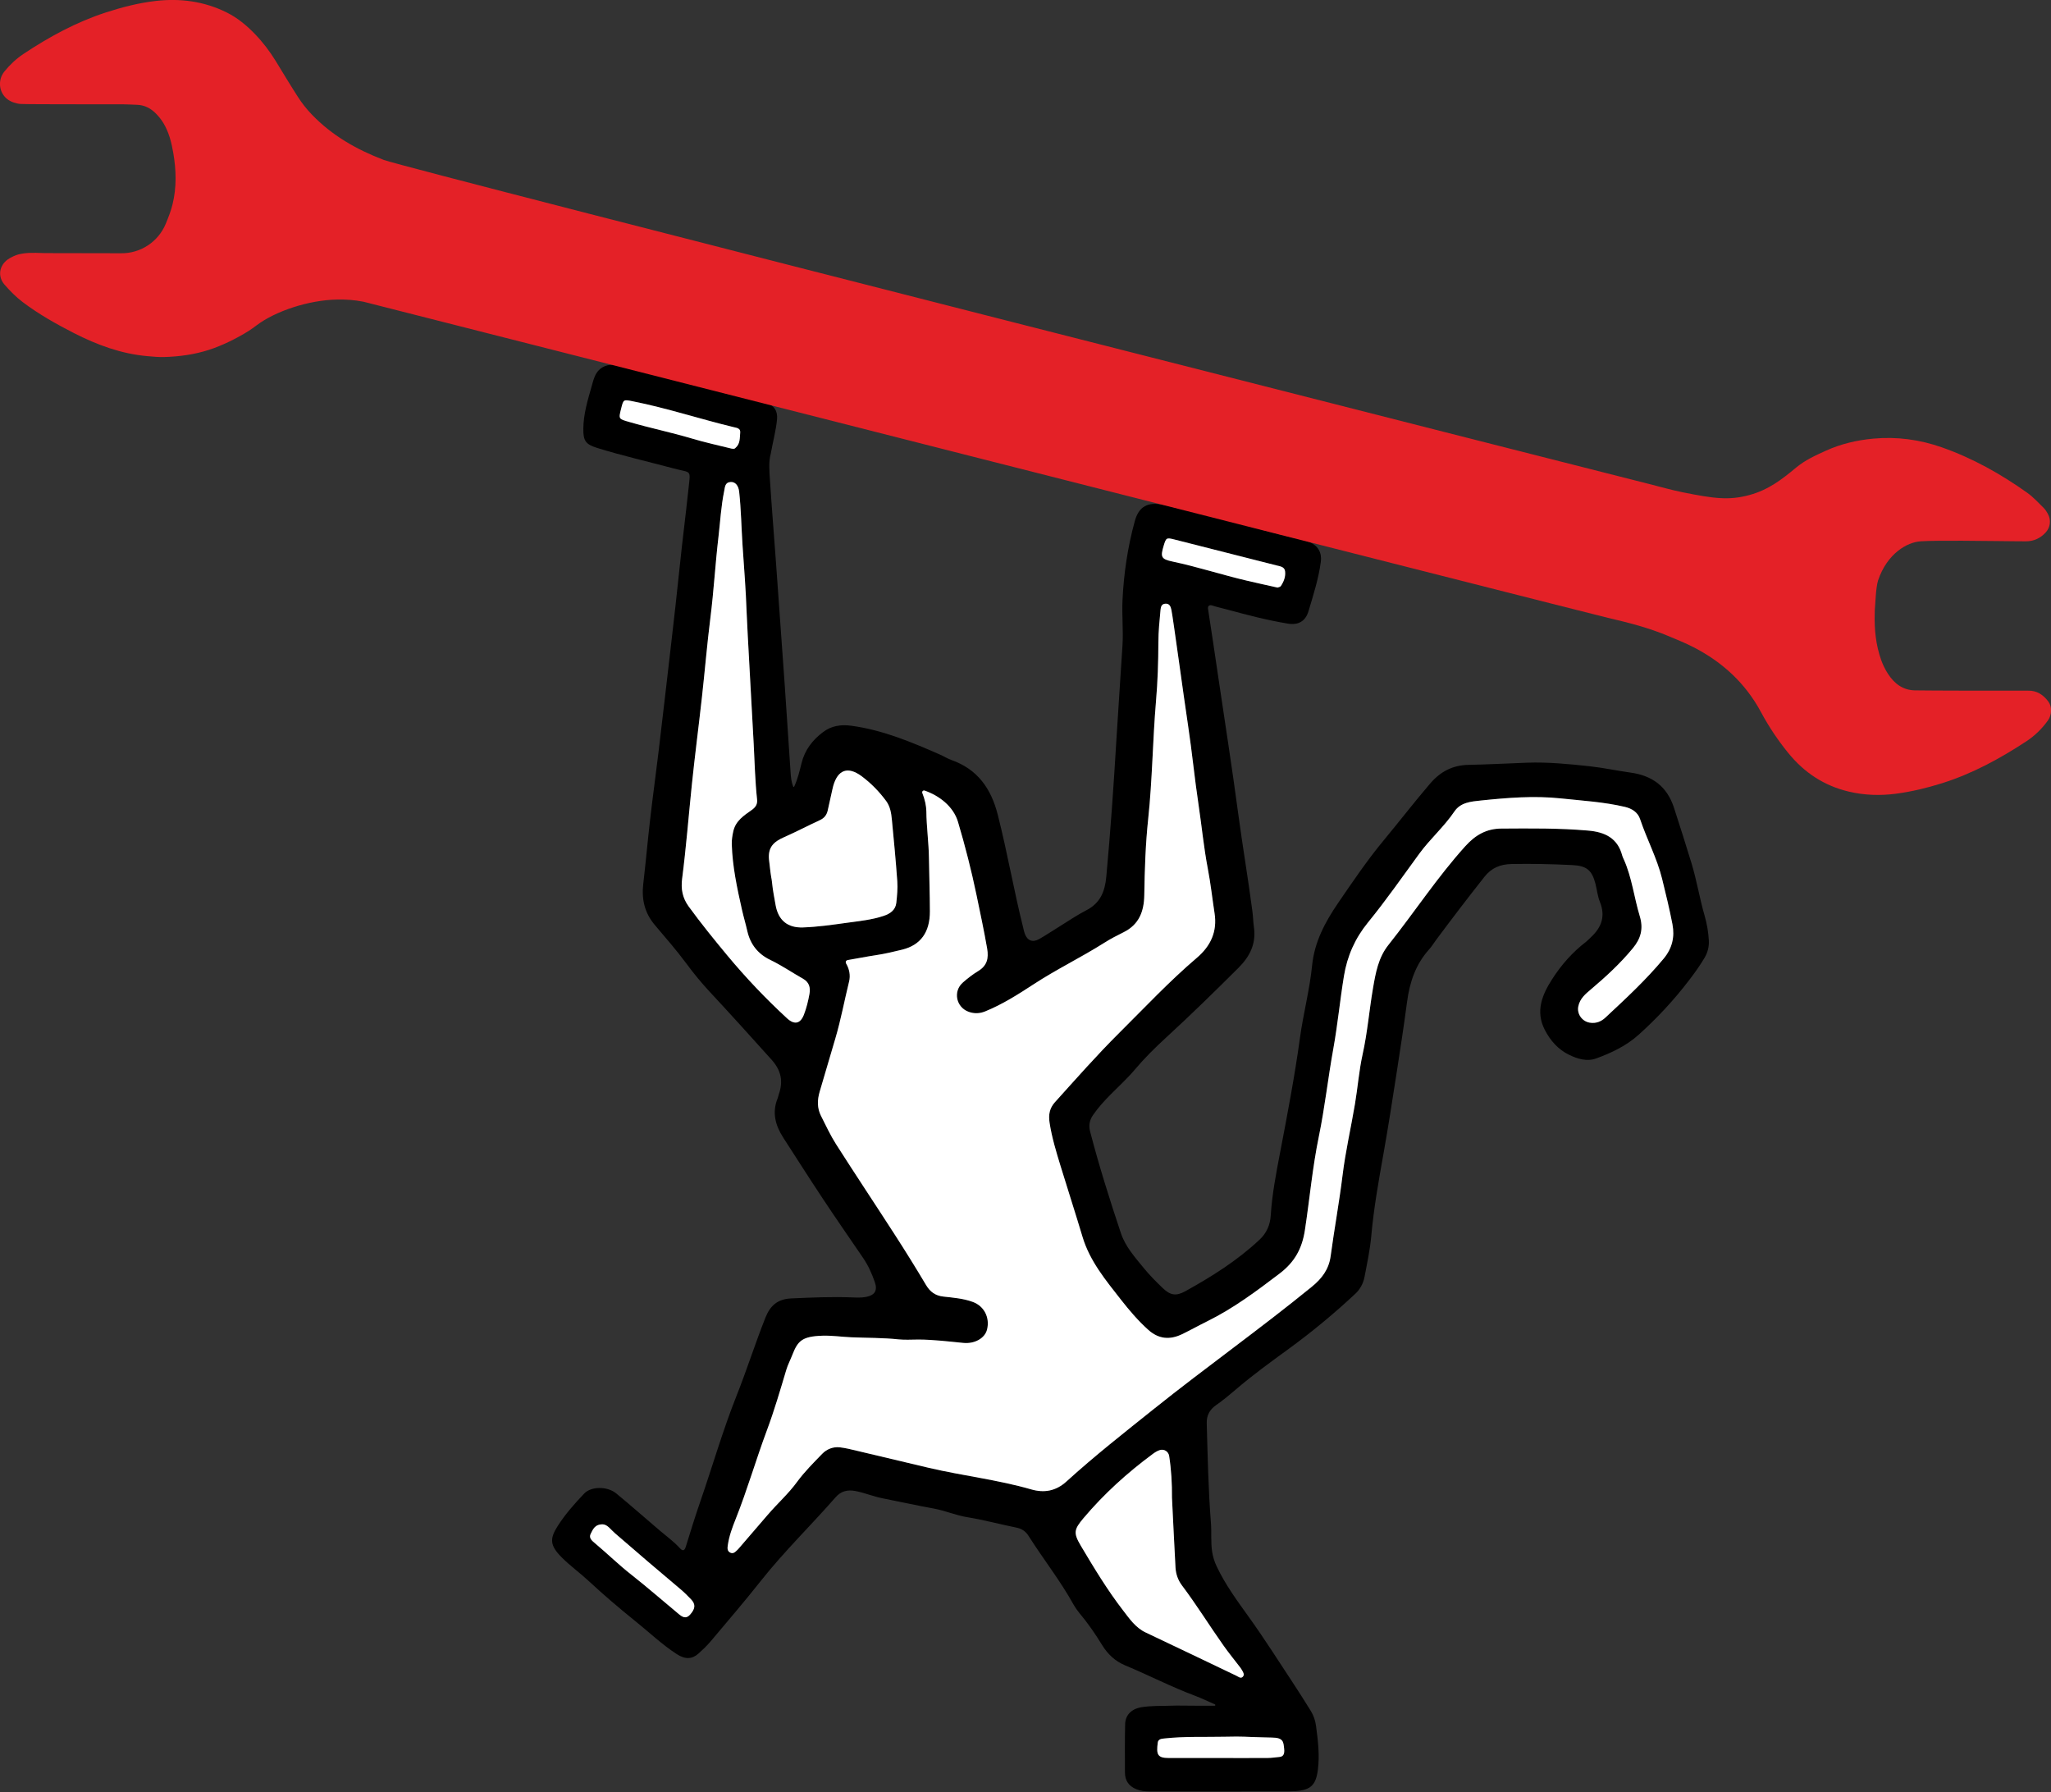 <?xml version="1.0" encoding="UTF-8"?>
<svg id="Layer_2" data-name="Layer 2" xmlns="http://www.w3.org/2000/svg" viewBox="0 0 678.07 592.41">
  <rect x="0" y="0" width="678.07" height="592.41" fill="#333333" stroke="none"/>
  <defs>
    <style>
      .cls-1 {
        fill: #fff;
      }

      .cls-2 {
        fill: #e42127;
      }
    </style>
  </defs>
  <g id="Layer_1-2" data-name="Layer 1">
    <g>
      <path d="m564.95,310.96c.11,1.97-.4,3.93-1.4,5.62-1.56,2.63-3.33,5.1-5.19,7.52-4.98,6.51-10.53,12.48-16.61,17.94-4.06,3.65-8.95,5.98-14.02,7.83-3.08,1.13-6.18.16-8.96-1.18-3.62-1.76-6.23-4.69-8.08-8.31-3.15-6.17-.78-11.67,2.46-16.71,2.99-4.67,6.69-8.89,11.17-12.32.57-.44,1.06-1,1.59-1.49,3.54-3.25,4.94-6.98,3.03-11.72-.77-1.88-.96-3.99-1.47-5.98-1.17-4.57-2.99-5.97-7.63-6.2-6.71-.33-13.41-.48-20.12-.35-3.74.08-6.63,1.28-8.96,4.23-5.44,6.88-10.76,13.85-16,20.89-.75,1.02-1.41,2.13-2.26,3.07-4.5,4.95-6.47,10.92-7.33,17.43-1.02,7.73-2.2,15.44-3.4,23.14-1.39,8.96-2.77,17.92-4.36,26.85-1.62,9.1-3.25,18.18-4.07,27.41-.41,4.53-1.38,9.02-2.23,13.49-.41,2.11-1.44,4.05-3.01,5.52-7.05,6.59-14.46,12.72-22.29,18.42-5.88,4.27-11.79,8.57-17.33,13.32-2.05,1.76-4.14,3.5-6.36,5.04-2.18,1.51-3.25,3.42-3.17,6.07.31,10.95.52,21.89,1.38,32.81.26,3.2-.08,6.41.4,9.6.26,1.71.75,3.27,1.48,4.82,2.87,6.12,6.86,11.5,10.78,16.97,5.01,6.97,9.6,14.24,14.34,21.41,2.04,3.09,4.02,6.22,5.97,9.37.95,1.53,1.55,3.24,1.78,5.02.65,4.87,1.25,9.76.59,14.69-.65,4.86-2.36,6.52-7.27,6.88-1.56.11-3.14.09-4.72.09-14.58.01-29.17.01-43.75.01-1.46,0-2.88-.15-4.26-.72-2.47-1.01-3.74-2.82-3.76-5.46-.02-5.32-.06-10.65.06-15.97.06-2.99,1.93-5.01,5.2-5.65,3.82-.59,6.06-.38,11.6-.56.4-.02.82-.02,1.23,0,3.17.05,8.53.05,11.56.05.26,0,.33-.36.08-.46-2.19-.92-4.32-2.01-6.54-2.83-7.89-2.94-15.36-6.84-23.13-10.06-3.27-1.36-5.75-3.68-7.62-6.73-2.28-3.72-4.76-7.32-7.58-10.66-.57-.68-1.39-1.87-1.82-2.64-4.4-7.97-10.06-15.11-14.92-22.78-.96-1.53-2.26-2.38-4.06-2.74-5.39-1.08-10.69-2.54-16.14-3.42-3.74-.59-7.28-2.16-11.05-2.85-5.7-1.03-11.35-2.3-17.04-3.41-3.03-.6-5.89-1.81-8.93-2.4-2.64-.51-4.79.04-6.55,2.05-8.16,9.33-17.08,17.98-24.79,27.73-5.36,6.78-11,13.34-16.57,19.96-1.21,1.43-2.58,2.73-3.97,3.98-2.16,1.93-4.44,1.97-7.16.21-4.96-3.2-9.23-7.32-13.82-10.99-5.28-4.24-10.42-8.64-15.38-13.24-2.87-2.66-6.08-4.97-8.84-7.73-3.98-3.98-4.03-6.2-1.39-10.35,2.52-3.96,5.6-7.43,8.81-10.8,2.25-2.37,7.59-2.48,10.58-.02,4.86,3.99,9.56,8.17,14.36,12.24,2.25,1.92,4.67,3.65,6.68,5.86.92,1.01,1.51.92,1.95-.49,1.54-4.97,3.07-9.94,4.77-14.86,4.03-11.64,7.43-23.51,11.98-34.96,3.4-8.55,6.17-17.31,9.56-25.86,1.63-4.13,4.14-6.21,8.59-6.4,6.7-.29,13.39-.6,20.1-.33,1.51.06,3.02.13,4.53-.15,2.93-.55,3.95-2.08,2.96-4.92-.97-2.8-2.18-5.51-3.87-7.98-4.47-6.54-8.99-13.06-13.37-19.66-4.41-6.65-8.69-13.39-13.02-20.09-2.62-4.07-3.79-8.35-1.84-13.08.16-.39.21-.82.35-1.21,1.54-4.33.79-7.96-2.39-11.5-6.75-7.51-13.52-15.01-20.4-22.4-2.78-2.98-5.35-6.12-7.75-9.37-3.28-4.43-6.91-8.57-10.46-12.77-3.34-3.95-4.39-8.46-3.8-13.53.84-7.21,1.47-14.43,2.31-21.64.84-7.32,1.86-14.62,2.73-21.94,1.44-12.07,2.84-24.14,4.23-36.21.94-8.17,1.88-16.34,2.72-24.53.89-8.71,2.02-17.4,2.94-26.11.73-6.8,1.13-5.32-4.78-6.91-8.47-2.27-17.03-4.2-25.41-6.81-3.82-1.19-4.59-2.37-4.55-6.35.04-4.84,1.44-9.42,2.75-14.01.42-1.49.77-3.02,1.59-4.34,1.31-2.13,3.88-3.14,6.33-2.65,10.82,2.16,21.47,5.03,32.12,7.92,4.33,1.17,8.7,2.15,13.07,3.17,1.56.37,3.1.84,4.63,1.35,2.58.85,3.78,2.65,3.55,5.39-.28,3.39-1.35,7.41-2.08,11.42-.72,2.63-.48,5.5-.25,8.97.59,9.05,1.33,18.09,1.99,27.14.96,13.27,1.92,26.54,2.84,39.81.69,9.83,1.31,19.67,1.98,29.51.11,1.54.25,3.08.85,4.61.06.15.29.15.35,0,1.13-2.46,1.77-5.06,2.4-7.66,1.06-4.37,3.62-7.72,7.15-10.36,2.77-2.08,5.9-2.54,9.3-2.08,10.32,1.38,19.8,5.35,29.22,9.48,1.33.58,2.58,1.38,3.94,1.86,8.58,3.04,13.06,9.41,15.25,17.96,3.19,12.48,5.35,25.19,8.49,37.68.15.58.26,1.18.47,1.75.85,2.31,2.58,3.01,4.76,1.78,2.16-1.21,4.21-2.61,6.33-3.91,3.09-1.9,6.09-3.98,9.31-5.63,4.59-2.37,6.1-6.2,6.55-11.05,1.4-15.12,2.45-30.26,3.35-45.41.62-10.38,1.37-20.76,2.01-31.14.3-4.95-.23-9.89,0-14.86.42-8.86,1.71-17.54,4.05-26.1,1.33-4.89,4.28-6.53,9.53-5.4,5.56,1.19,11.06,2.64,16.58,4,9.75,2.41,19.36,5.35,29.18,7.51.88.19,1.77.45,2.59.81,2.74,1.19,4.02,3.51,3.64,6.42-.73,5.61-2.47,10.97-4.07,16.35-1,3.36-3.37,4.72-6.85,4.14-6.74-1.11-13.36-2.84-19.95-4.63-1.71-.46-3.45-.84-5.13-1.38-.85-.28-1.44.22-1.3,1.11,1.15,7.39,2.24,14.79,3.33,22.18,2.24,15.2,4.63,30.37,6.66,45.59,1.45,10.79,3.28,21.51,4.69,32.3.23,1.73.25,3.5.5,5.23.77,5.4-1.35,9.62-5.07,13.34-7.84,7.82-15.75,15.56-23.91,23.04-3.66,3.35-7.18,6.83-10.39,10.64-2.45,2.91-5.29,5.48-7.97,8.19-2.13,2.16-4.18,4.38-5.89,6.89-1.12,1.65-1.45,3.4-.94,5.35,2.95,11.36,6.48,22.55,10.2,33.68,1.49,4.44,4.63,7.92,7.53,11.47,1.9,2.34,4.05,4.5,6.23,6.59,2.56,2.47,4.45,2.8,7.54,1.09,8.75-4.85,17.19-10.14,24.53-17.04,2.36-2.21,3.51-4.9,3.7-8.02.44-7.02,1.78-13.91,3.09-20.78,2.42-12.65,4.84-25.31,6.59-38.06,1.1-7.97,3.19-15.77,3.99-23.77.78-7.79,4.28-14.34,8.6-20.66,4.85-7.08,9.66-14.2,15.14-20.8,5.13-6.18,10.03-12.55,15.27-18.66,3.44-4.01,7.45-6.1,12.72-6.2,6.46-.12,12.93-.5,19.39-.72,6.91-.23,13.76.43,20.62,1.18,4.58.5,9.06,1.47,13.61,2.11,7.02.97,11.99,4.49,14.29,11.61,1.97,6.1,3.94,12.21,5.79,18.32,1.72,5.64,2.66,11.54,4.3,17.23.8,2.76,1.29,5.55,1.44,8.41Zm-14.95,5.94c2.83-3.39,3.72-7.19,2.92-11.35-.97-5.05-2.2-10.04-3.42-15.03-1.69-6.85-5.05-13.08-7.28-19.74-.76-2.27-2.68-3.5-5-4.05-6.97-1.65-14.11-2.05-21.2-2.81-8.82-.94-17.64-.22-26.42.69-3.25.34-6.73.61-8.77,3.63-3.4,5.03-8.01,9.04-11.57,13.9-5.6,7.65-11.01,15.45-17.01,22.8-4.27,5.24-6.85,11.06-7.94,17.69-1.31,7.99-2.07,16.04-3.51,24.02-1.75,9.63-2.8,19.38-4.78,28.97-2.12,10.25-3.04,20.69-4.62,31.02-.92,6.07-3.38,10.55-8.33,14.32-7.62,5.79-15.24,11.5-23.86,15.76-2.82,1.39-5.56,2.93-8.39,4.3-4.03,1.94-7.74,1.69-11.23-1.45-3.35-3.02-6.25-6.42-9.01-9.95-5.02-6.42-10.28-12.71-12.7-20.76-2.34-7.82-4.86-15.59-7.25-23.39-1.45-4.74-2.9-9.48-3.65-14.41-.38-2.54-.03-4.7,1.77-6.71,6.97-7.72,13.84-15.54,21.22-22.88,8.46-8.39,16.61-17.12,25.7-24.85,4.69-3.99,6.77-8.79,5.87-14.69-.76-4.95-1.3-9.94-2.25-14.86-1.33-6.95-1.99-13.99-3.04-20.98-1.32-8.72-2.15-17.51-3.47-26.23-1.53-10.1-4.95-35.53-5.51-38.23-.25-1.21-.66-2.15-1.99-2.07-1.26.07-1.51,1.01-1.61,2.04-.33,3.58-.7,7.14-.71,10.76-.02,6.51-.23,13.01-.79,19.49-1.1,12.91-1.2,25.87-2.57,38.77-.9,8.41-1.17,16.86-1.3,25.32-.09,5.33-1.73,9.68-6.8,12.2-2.21,1.09-4.39,2.22-6.47,3.54-7.6,4.81-15.72,8.72-23.25,13.64-5.17,3.37-10.36,6.69-16.11,9.02-1.79.72-3.54.77-5.31.17-4.25-1.45-5.4-6.77-2.05-9.72,1.58-1.39,3.28-2.71,5.08-3.8,2.95-1.78,3.51-4.24,2.96-7.45-1.03-5.9-2.28-11.75-3.5-17.61-1.7-8.17-3.76-16.25-6.14-24.25-1.53-5.12-6.19-8.67-11.03-10.34-.49-.17-.96.31-.76.8.85,2.1,1.31,4.3,1.33,6.03.04,5.08.8,10.42.86,15.5.08,5.87.3,11.73.31,17.6.02,6.91-3.08,11.14-9.14,12.64-2.88.71-5.76,1.39-8.7,1.83-3.1.46-6.18,1.1-9.28,1.61-.63.11-.87.63-.55,1.19,1.05,1.8,1.46,3.9.96,5.91-1.55,6.28-2.71,12.65-4.55,18.85-1.75,5.85-3.46,11.72-5.18,17.58-.79,2.7-.87,5.39.43,7.96,1.61,3.18,3.11,6.44,5.02,9.43,6.37,10,12.95,19.86,19.37,29.82,3.54,5.49,7,11.04,10.33,16.65,1.36,2.31,3.13,3.56,5.74,3.85,3.3.37,6.64.62,9.79,1.79,3.71,1.37,5.64,5.18,4.66,9.12-.73,2.91-4.13,4.78-7.86,4.41-4.93-.48-9.84-1.09-14.82-1.11-2.17,0-4.37.17-6.5-.05-5.25-.56-10.51-.48-15.77-.7-3.14-.14-6.28-.61-9.41-.52-6.92.22-8.22,1.76-10.06,6.46-.62,1.6-1.44,3.14-1.93,4.77-2.01,6.72-3.97,13.45-6.42,20.02-3.63,9.72-6.49,19.71-10.34,29.36-1.09,2.74-2.14,5.54-2.57,8.49-.14.93-.33,2.04.75,2.59,1.05.53,1.72-.24,2.38-.87.17-.17.35-.34.5-.53,3.19-3.71,6.38-7.41,9.57-11.12,3.15-3.68,6.8-6.91,9.66-10.83,2.48-3.39,5.44-6.32,8.34-9.32,1.51-1.55,3.64-2.37,5.79-2.13,1.92.23,3.78.69,5.64,1.14,7.94,1.9,15.88,3.79,23.82,5.65,11.24,2.63,22.75,3.92,33.87,7.13,4.23,1.22,8.12.56,11.61-2.62,9.27-8.43,19.12-16.16,28.9-23.98,17.2-13.76,35.19-26.5,52.26-40.43,3.25-2.66,5.58-5.68,6.18-10.05,1.2-8.92,2.84-17.77,3.94-26.72.96-7.9,2.78-15.7,4.1-23.57.93-5.48,1.34-11.07,2.54-16.48,1.59-7.16,2.17-14.45,3.4-21.66.89-5.2,1.76-10.25,5.14-14.49,8.58-10.79,16.14-22.36,25.41-32.63,3.35-3.72,7.03-5.79,11.9-5.82,9.55-.06,19.11-.17,28.65.66,5.57.47,9.82,2.44,11.34,8.31.12.46.36.89.56,1.34,2.65,5.97,3.35,12.48,5.23,18.66,1.24,4.08.39,7.33-2.27,10.56-4.15,5.04-8.89,9.4-13.84,13.59-1.82,1.54-3.69,3.05-4.22,5.68-.49,2.51,1.27,4.94,3.79,5.36,2.09.34,3.78-.38,5.17-1.67,6.68-6.23,13.39-12.43,19.25-19.48Zm-126.56-123.16c1-1.47,1.64-3.15,1.41-4.92-.18-1.47-1.66-1.62-2.8-1.91-11.24-2.87-22.48-5.72-33.72-8.56-2.72-.69-2.81-.63-3.64,2.13-1.09,3.64-.79,4.35,2.95,5.14,8.28,1.75,16.33,4.39,24.56,6.32,3.36.79,6.72,1.52,10.17,2.29.33-.14.87-.2,1.07-.49Zm-.46,387.04c1.1-.1,1.8-.73,1.56-2.77-.25-2.06-.12-3.64-4.1-3.64-.93,0-1.85-.05-2.78-.07-6.47-.14-5.98-.36-12.88-.2-6.6.14-13.19-.16-19.77.56-.99.1-2.09.18-2.25,1.38-.5,3.86-.15,5.09,3.63,5.08,5.62-.01,11.24,0,16.85,0,5.32,0,10.64.03,15.95-.01,1.26-.01,2.52-.21,3.79-.33Zm-12.09-26.53c.65-.71.1-1.47-.28-2.17-.14-.26-.3-.51-.48-.75-1.87-2.45-3.84-4.84-5.62-7.36-4.66-6.58-8.9-13.46-13.76-19.91-1.27-1.69-2-3.73-2.12-5.84-.42-7.72-.78-15.45-1.17-23.17.04-4.61-.22-9.21-.93-13.77-.23-1.43-1.62-2.36-3.02-1.96-.87.25-1.67.76-2.41,1.31-8.39,6.2-16.08,13.15-22.83,21.14-3.19,3.79-3.49,4.91-.94,9.2,4.36,7.33,8.77,14.64,13.99,21.4,2.11,2.73,4.1,5.69,7.46,7.27,10.01,4.72,19.98,9.53,29.97,14.29.67.32,1.45,1.07,2.14.32Zm-114.56-255.84c.25-2.34.48-4.73.32-7.06-.48-6.81-1.14-13.61-1.79-20.41-.21-2.17-.55-4.34-1.9-6.17-2.32-3.13-5.02-5.91-8.15-8.22-4.49-3.31-7.81-2.13-9.33,3.22-.11.41-.21.82-.3,1.23-.51,2.3-1.01,4.6-1.53,6.9-.33,1.5-1.15,2.55-2.62,3.22-3.96,1.82-7.81,3.86-11.79,5.61-3.45,1.51-5.37,3.32-5.01,7.36.86,7.86.77,5.26,1.02,7.72.24,2.46.73,4.9,1.16,7.34.88,5.04,3.95,7.61,9.08,7.42,4.77-.17,9.5-.84,14.24-1.5,4.19-.59,8.42-.97,12.45-2.33,2.11-.71,3.89-1.92,4.15-4.33Zm-28.72,30.15c.39-2.07-.1-3.88-2.07-4.99-3.63-2.05-7.08-4.43-10.85-6.24-4.09-1.96-6.62-5.14-7.63-9.57-.53-2.36-1.23-4.67-1.76-7.03-1.61-7.14-3.15-14.29-3.37-21.64-.04-1.45.18-2.86.5-4.3.79-3.51,3.54-5.22,6.13-7.07,1.27-.9,1.91-1.9,1.73-3.48-.65-6.08-.8-12.19-1.11-18.28-.49-9.48-2.17-38.67-2.35-43.8-.25-7.31-.85-14.6-1.34-21.9-.39-5.9-.47-11.83-1.12-17.73-.23-2.04-1.29-3.28-2.79-3.2-1.95.11-1.89,1.7-2.17,3.04-1.03,4.99-1.29,10.06-1.88,15.1-1.05,8.89-1.54,17.82-2.66,26.7-1.11,8.76-1.83,17.56-2.81,26.33-1.08,9.73-2.36,19.44-3.36,29.18-1.06,10.28-1.87,20.59-3.19,30.84-.43,3.32.13,6.31,2.15,9.09,4.06,5.59,8.41,10.94,12.81,16.24,6.12,7.36,12.7,14.28,19.74,20.77,2.43,2.23,4.42,1.8,5.58-1.24.85-2.2,1.4-4.51,1.82-6.82Zm-22.89-185.59c.13-1.41-1.19-1.54-2.14-1.77-11.15-2.68-22.06-6.3-33.33-8.54-3.13-.62-3.12-.7-3.89,2.37-.9,3.56-.86,3.43,2.76,4.48,6.85,1.99,13.83,3.42,20.67,5.46,4.33,1.3,8.77,2.25,13.06,3.32,1.04.19,1.08-.05,1.36-.29,1.54-1.34,1.34-3.28,1.51-5.03Zm-16.6,390.79c1.77-1.99,1.92-3.42.35-5.08-1.12-1.18-2.29-2.34-3.54-3.39-7.26-6.11-14.49-12.26-21.65-18.49-1.32-1.14-2.42-2.8-3.91-2.91-2.71-.09-3.35,1.68-4.09,3.14-.7,1.36.46,2.3,1.36,3.05,4.07,3.41,7.87,7.14,12.06,10.43,5.33,4.18,10.42,8.66,15.64,12.98,1.15.96,2.39,1.82,3.78.27Z"/>
      <path class="cls-1" d="m552.92,305.55c.8,4.16-.09,7.96-2.92,11.35-5.86,7.05-12.57,13.25-19.25,19.48-1.39,1.29-3.08,2.01-5.17,1.67-2.52-.42-4.28-2.85-3.79-5.36.53-2.63,2.4-4.14,4.22-5.68,4.95-4.19,9.69-8.55,13.84-13.59,2.66-3.23,3.51-6.48,2.27-10.56-1.88-6.18-2.58-12.69-5.23-18.66-.2-.45-.44-.88-.56-1.34-1.52-5.87-5.77-7.84-11.34-8.31-9.54-.83-19.1-.72-28.65-.66-4.87.03-8.55,2.1-11.9,5.82-9.27,10.27-16.83,21.84-25.41,32.63-3.38,4.24-4.25,9.29-5.14,14.49-1.23,7.21-1.81,14.5-3.4,21.66-1.2,5.41-1.61,11-2.54,16.48-1.32,7.87-3.14,15.67-4.1,23.57-1.1,8.95-2.74,17.8-3.94,26.72-.6,4.37-2.93,7.39-6.18,10.05-17.07,13.93-35.06,26.67-52.26,40.43-9.78,7.82-19.63,15.55-28.9,23.98-3.49,3.18-7.38,3.84-11.61,2.62-11.12-3.21-22.63-4.5-33.87-7.13-7.94-1.86-15.88-3.75-23.82-5.65-1.86-.45-3.72-.91-5.64-1.14-2.15-.24-4.28.58-5.79,2.13-2.9,3-5.86,5.93-8.34,9.32-2.86,3.92-6.51,7.15-9.66,10.83-3.19,3.71-6.38,7.41-9.57,11.12-.15.19-.33.36-.5.53-.66.63-1.33,1.4-2.38.87-1.08-.55-.89-1.66-.75-2.59.43-2.95,1.48-5.75,2.57-8.49,3.85-9.65,6.71-19.64,10.34-29.36,2.45-6.57,4.41-13.3,6.42-20.02.49-1.63,1.31-3.17,1.93-4.77,1.84-4.7,3.14-6.24,10.06-6.46,3.13-.09,6.27.38,9.41.52,5.26.22,10.52.14,15.77.7,2.13.22,4.33.04,6.5.05,4.98.02,9.89.63,14.82,1.11,3.73.37,7.13-1.5,7.86-4.41.98-3.94-.95-7.75-4.66-9.12-3.15-1.17-6.49-1.42-9.79-1.79-2.61-.29-4.38-1.54-5.74-3.85-3.33-5.61-6.79-11.16-10.33-16.65-6.42-9.96-13-19.82-19.37-29.82-1.91-2.99-3.41-6.25-5.02-9.43-1.3-2.57-1.22-5.26-.43-7.96,1.72-5.86,3.43-11.73,5.18-17.58,1.84-6.2,3-12.57,4.55-18.85.5-2.01.09-4.11-.96-5.91-.32-.56-.08-1.08.55-1.19,3.1-.51,6.18-1.15,9.28-1.61,2.94-.44,5.82-1.12,8.7-1.83,6.06-1.5,9.16-5.73,9.14-12.64-.01-5.87-.23-11.73-.31-17.6-.06-5.08-.82-10.42-.86-15.5-.02-1.73-.48-3.93-1.33-6.03-.2-.49.27-.97.76-.8,4.84,1.67,9.5,5.22,11.03,10.34,2.38,8,4.44,16.08,6.14,24.25,1.22,5.86,2.47,11.71,3.5,17.61.55,3.21-.01,5.67-2.96,7.45-1.8,1.09-3.5,2.41-5.08,3.8-3.35,2.95-2.2,8.27,2.05,9.72,1.77.6,3.52.55,5.31-.17,5.75-2.33,10.94-5.65,16.11-9.02,7.53-4.92,15.65-8.83,23.25-13.64,2.08-1.32,4.26-2.45,6.47-3.54,5.07-2.52,6.71-6.87,6.8-12.2.13-8.46.4-16.91,1.3-25.32,1.37-12.9,1.47-25.86,2.57-38.77.56-6.48.77-12.98.79-19.49,0-3.62.38-7.18.71-10.76.1-1.03.35-1.97,1.61-2.04,1.33-.08,1.74.86,1.99,2.07.56,2.7,3.98,28.13,5.51,38.23,1.32,8.72,2.15,17.51,3.47,26.23,1.05,6.99,1.71,14.03,3.04,20.98.95,4.92,1.49,9.91,2.25,14.86.9,5.9-1.18,10.7-5.87,14.69-9.09,7.73-17.24,16.46-25.7,24.85-7.38,7.34-14.25,15.16-21.22,22.88-1.8,2.01-2.15,4.17-1.77,6.71.75,4.93,2.2,9.67,3.65,14.41,2.39,7.8,4.91,15.57,7.25,23.39,2.42,8.05,7.68,14.34,12.7,20.76,2.76,3.53,5.66,6.93,9.01,9.95,3.49,3.14,7.2,3.39,11.23,1.45,2.83-1.37,5.57-2.91,8.39-4.3,8.62-4.26,16.24-9.97,23.86-15.76,4.95-3.77,7.41-8.25,8.33-14.32,1.58-10.33,2.5-20.77,4.62-31.02,1.98-9.59,3.03-19.34,4.78-28.97,1.44-7.98,2.2-16.03,3.51-24.02,1.09-6.63,3.67-12.45,7.94-17.69,6-7.35,11.41-15.15,17.01-22.8,3.56-4.86,8.17-8.87,11.57-13.9,2.04-3.02,5.52-3.29,8.77-3.63,8.78-.91,17.6-1.63,26.42-.69,7.09.76,14.23,1.16,21.2,2.81,2.32.55,4.24,1.78,5,4.05,2.23,6.66,5.59,12.89,7.28,19.74,1.22,4.99,2.45,9.98,3.42,15.03Z"/>
      <path class="cls-1" d="m424.85,188.82c.23,1.77-.41,3.45-1.41,4.92-.2.29-.74.35-1.07.49-3.45-.77-6.81-1.5-10.17-2.29-8.23-1.93-16.28-4.57-24.56-6.32-3.74-.79-4.04-1.5-2.95-5.14.83-2.76.92-2.82,3.64-2.13,11.24,2.84,22.48,5.69,33.72,8.56,1.14.29,2.62.44,2.8,1.91Z"/>
      <path class="cls-1" d="m424.54,578.01c.24,2.04-.46,2.67-1.56,2.77-1.27.12-2.53.32-3.79.33-5.31.04-10.63.01-15.95.01-5.61,0-11.23-.01-16.85,0-3.78.01-4.13-1.22-3.63-5.08.16-1.2,1.26-1.28,2.25-1.38,6.58-.72,13.17-.42,19.77-.56,6.9-.16,6.41.06,12.88.2.93.02,1.85.07,2.78.07,3.98,0,3.85,1.58,4.1,3.64Z"/>
      <path class="cls-1" d="m410.61,552.08c.38.7.93,1.46.28,2.17-.69.75-1.47,0-2.14-.32-9.99-4.76-19.96-9.57-29.97-14.29-3.36-1.58-5.35-4.54-7.46-7.27-5.22-6.76-9.63-14.07-13.99-21.4-2.55-4.29-2.25-5.41.94-9.2,6.75-7.99,14.44-14.94,22.83-21.14.74-.55,1.54-1.06,2.41-1.31,1.4-.4,2.79.53,3.02,1.96.71,4.56.97,9.16.93,13.77.39,7.72.75,15.45,1.17,23.17.12,2.11.85,4.15,2.12,5.84,4.86,6.45,9.1,13.33,13.76,19.91,1.78,2.52,3.75,4.91,5.62,7.36.18.24.34.49.48.75Z"/>
      <path class="cls-1" d="m296.65,291.35c.16,2.33-.07,4.72-.32,7.06-.26,2.41-2.04,3.62-4.15,4.33-4.03,1.36-8.26,1.74-12.45,2.33-4.74.66-9.47,1.33-14.24,1.5-5.13.19-8.2-2.38-9.08-7.42-.43-2.44-.92-4.88-1.16-7.34-.25-2.46-.16.14-1.02-7.72-.36-4.04,1.56-5.85,5.01-7.36,3.98-1.75,7.83-3.79,11.79-5.61,1.47-.67,2.29-1.72,2.62-3.22.52-2.3,1.02-4.6,1.53-6.9.09-.41.19-.82.3-1.23,1.52-5.35,4.84-6.53,9.33-3.22,3.13,2.31,5.83,5.09,8.15,8.22,1.35,1.83,1.69,4,1.9,6.17.65,6.8,1.31,13.6,1.79,20.41Z"/>
      <path class="cls-1" d="m265.54,323.57c1.97,1.11,2.46,2.92,2.07,4.99-.42,2.31-.97,4.62-1.82,6.82-1.16,3.04-3.15,3.47-5.58,1.24-7.04-6.49-13.62-13.41-19.74-20.77-4.4-5.3-8.75-10.65-12.81-16.24-2.02-2.78-2.58-5.77-2.15-9.09,1.32-10.25,2.13-20.56,3.19-30.84,1-9.74,2.28-19.45,3.36-29.18.98-8.77,1.7-17.57,2.81-26.33,1.12-8.88,1.61-17.81,2.66-26.7.59-5.04.85-10.11,1.88-15.1.28-1.34.22-2.93,2.17-3.04,1.5-.08,2.56,1.16,2.79,3.2.65,5.9.73,11.83,1.12,17.73.49,7.3,1.09,14.59,1.34,21.9.18,5.13,1.86,34.32,2.35,43.8.31,6.09.46,12.2,1.11,18.28.18,1.58-.46,2.58-1.73,3.48-2.59,1.85-5.34,3.56-6.13,7.07-.32,1.44-.54,2.85-.5,4.3.22,7.35,1.76,14.5,3.37,21.64.53,2.36,1.23,4.67,1.76,7.03,1.01,4.43,3.54,7.61,7.63,9.57,3.77,1.81,7.22,4.19,10.85,6.24Z"/>
      <path class="cls-1" d="m242.58,141.2c.95.23,2.27.36,2.14,1.77-.17,1.75.03,3.69-1.51,5.03-.28.24-.32.48-1.36.29-4.29-1.07-8.73-2.02-13.06-3.32-6.84-2.04-13.82-3.47-20.67-5.46-3.62-1.05-3.66-.92-2.76-4.48.77-3.07.76-2.99,3.89-2.37,11.27,2.24,22.18,5.86,33.33,8.54Z"/>
      <path class="cls-1" d="m228.47,528.68c1.57,1.66,1.42,3.09-.35,5.08-1.39,1.55-2.63.69-3.78-.27-5.22-4.32-10.31-8.8-15.64-12.98-4.19-3.29-7.99-7.02-12.06-10.43-.9-.75-2.06-1.69-1.36-3.05.74-1.46,1.38-3.23,4.09-3.14,1.49.11,2.59,1.77,3.91,2.91,7.16,6.23,14.39,12.38,21.65,18.49,1.25,1.05,2.42,2.21,3.54,3.39Z"/>
    </g>
    <g id="Layer_2-2" data-name="Layer 2-2">
      <path class="cls-2" d="m634.9,178.95c-4.29.27-10.98,3.93-14.01,12.94-.37,1.11-.67,3.77-.74,4.95-.45,7.23-.28,3.15-.36,6.09-.14,5.18.38,10.29,2.12,15.2.58,1.64,1.37,3.25,2.32,4.7,2.06,3.12,4.8,5.27,8.77,5.38,2.73.08,35.69.15,37.45.1,2.98-.09,5.09,1.39,6.76,3.62,1.22,1.63,1.14,4.38-.11,6.15-1.94,2.75-4.34,5.09-7.14,6.94-8.74,5.74-17.85,10.71-27.91,13.88-5,1.57-10.05,2.79-15.21,3.47-5.18.68-10.38.53-15.54-.68-8.25-1.94-14.82-6.29-20.14-12.84-3.42-4.21-6.41-8.69-8.96-13.44-5.15-9.58-12.74-16.54-22.31-21.47-2.74-1.41-5.62-2.56-8.46-3.75-6.4-2.68-13.08-4.39-19.82-5.95-5.24-1.21-408.12-103.68-411.47-104.51h0c-3.04-.6-5.8-.76-8.69-.71-9.57.16-20.51,3.93-26.48,8.42-.93.7-1.88,1.39-2.86,2.01-3.65,2.3-8.56,4.76-13.07,6.21-4.76,1.53-9.69,2.21-14.68,2.36-1.87.06-3.76-.12-5.63-.29-8.66-.76-16.64-3.72-24.3-7.63-5.89-3.01-11.66-6.26-16.94-10.25-2.2-1.67-4.19-3.68-6.01-5.78-2.29-2.64-1.78-6.22,1.05-8.28,1.05-.77,2.84-1.52,3.57-1.69,2.4-.56,4.2-.61,8.67-.43.42-.02-.42,0,0,0,7.04.02,14.08.02,21.11.04,1.36,0,2.73,0,4.09.01,6.47.1,12.35-3.77,14.83-9.75.88-2.13,1.73-4.28,2.26-6.5,1.36-5.59,1.2-11.29.22-16.95-.59-3.42-1.42-6.77-3.22-9.77-.68-1.13-1.52-2.2-2.44-3.14-1.7-1.75-3.75-2.87-6.26-2.96-3.63-.13-.79-.07-4.42-.16-1.76-.04-30.89.04-34.1-.12-1.44-.08-3.24-.69-4.34-1.53-2.91-2.2-3.34-6.41-1.03-9.23,1.8-2.2,3.87-4.17,6.24-5.75,8.56-5.69,17.53-10.58,27.37-13.77,5.38-1.74,10.84-3.14,16.45-3.78,8.11-.93,15.99.13,23.38,3.79,3.57,1.77,6.61,4.29,9.36,7.14,2.62,2.71,4.9,5.7,6.87,8.91,2.44,3.99,4.85,8,7.38,11.93,1.32,2.05,2.83,3.97,4.52,5.73,6.68,6.97,14.82,11.62,23.84,15.06,7.63,2.91,411.08,105.29,418.48,107.16,3.61.91,7.19,1.94,10.83,2.68,10.59,2.14,15.48,2.75,22.2.92,6.17-1.68,10.55-5.01,15.37-9.03,2.98-2.48,6.42-4.05,9.92-5.63,4.99-2.26,10.24-3.47,15.61-3.97,7.75-.72,15.34.29,22.73,2.89,10.16,3.57,19.43,8.78,28.16,14.98,2.01,1.42,3.69,3.3,5.47,5.03.55.54.98,1.24,1.36,1.92,1.15,2.07.87,4.51-.74,6.24-1.73,1.86-3.9,2.87-6.46,2.88-3.22.01-6.43-.07-9.65-.09-2.61-.02-19.48-.28-25.29.08h0Z"/>
    </g>
  </g>
</svg>